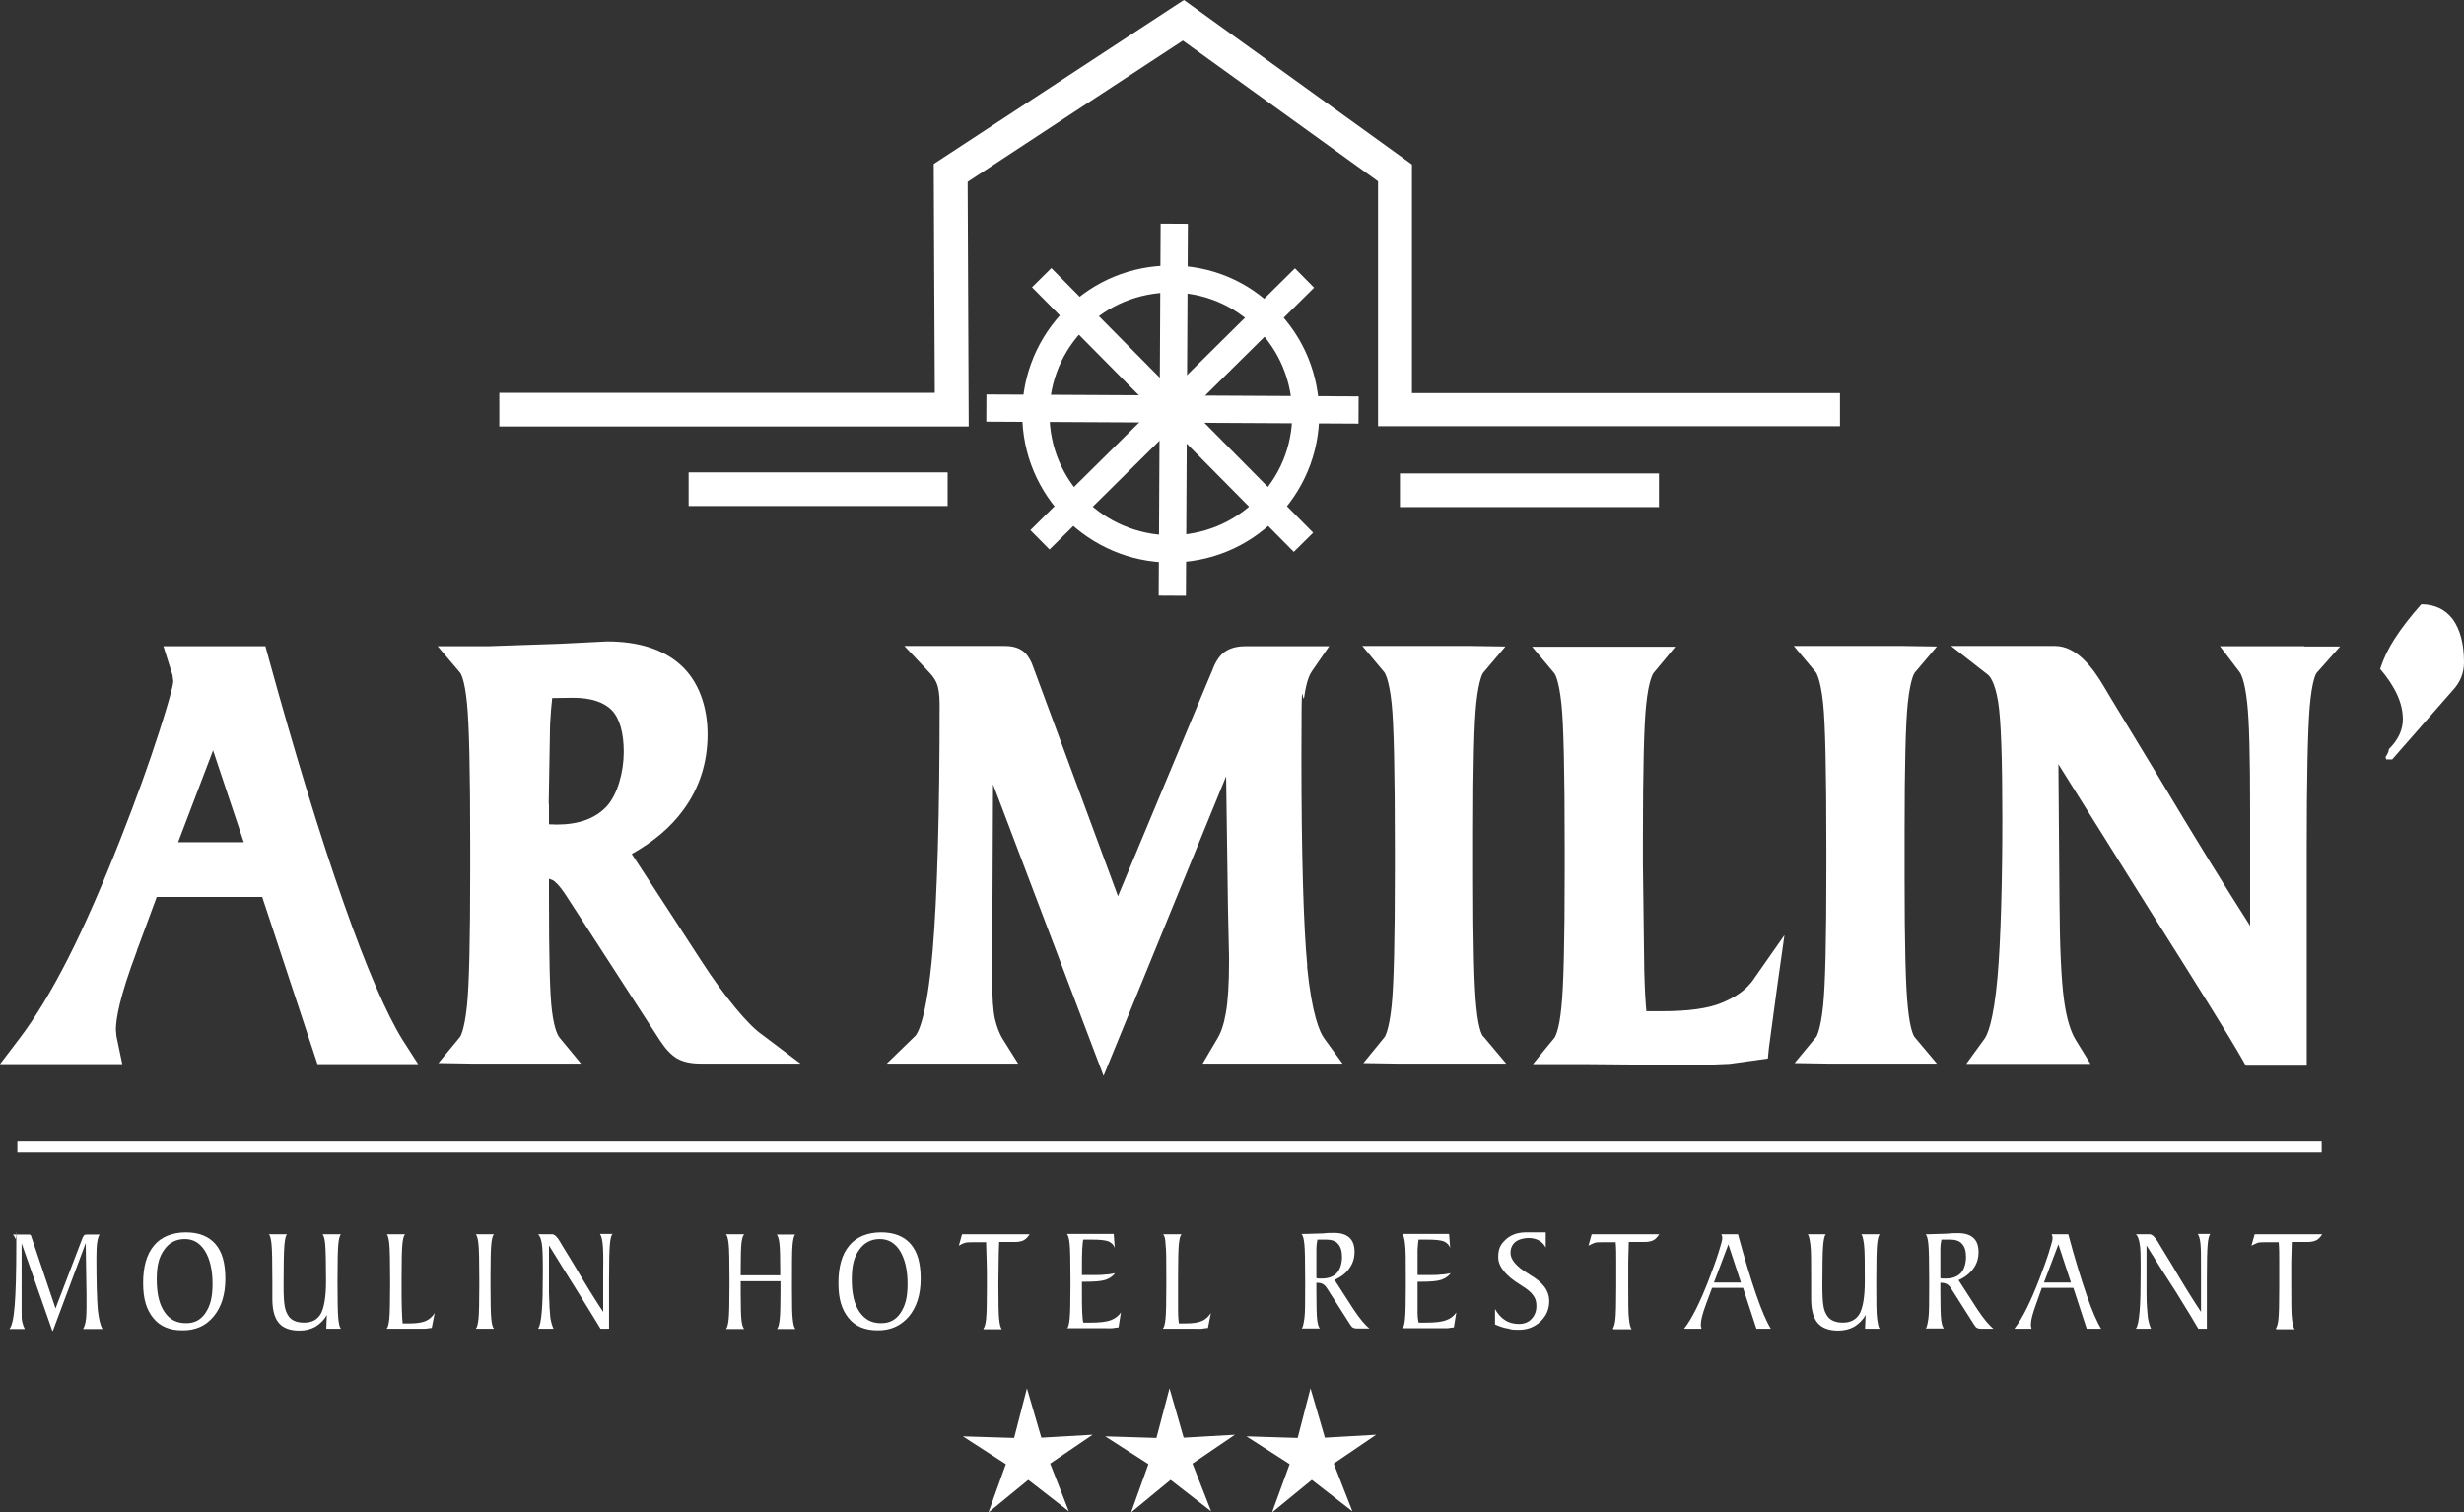 <svg xmlns="http://www.w3.org/2000/svg" viewBox="0 0 922.8 566.4">
  <rect x="0" y="0" width="922.8" height="566.4" fill="#333333" stroke="none"/>
  <defs>
    <style>
      .cls-1 {
        fill: #fff;
        stroke-width: 0px;
      }
    </style>
  </defs>
  <g>
    <rect class="cls-1" x="6.5" y="427.5" width="863" height="4.1"/>
    <g>
      <g>
        <path class="cls-1" d="M292.2,477.7v-1.8c0-5.2-.1-8.6-.3-10.2-.2-1.7-.5-2.8-1-3.4h6.9c-.5.5-.8,1.9-1,4.1-.2,2.2-.2,7.4-.2,15.7s.1,10.1.3,12c.2,1.9.5,3.1,1,3.6h-6.9c.5-.6.8-1.8,1-3.6s.3-5.1.3-10.1v-4.2h-14.9v4.2c0,5.4.1,8.9.3,10.5.2,1.6.5,2.6,1,3.2h-6.8c.5-.5.8-1.8,1-3.7s.3-6.1.3-12.4v-2.4c0-6.9-.1-11.4-.3-13.3-.2-1.9-.5-3.1-1-3.7h6.8c-.5.6-.8,1.6-1,3.2-.2,1.6-.3,5-.3,10.4v1.8h14.8v.1Z"/>
        <path class="cls-1" d="M321.9,491.3c-2-2.9-2.9-6.9-2.9-12.2s.9-8.5,2.8-11.1c1.8-2.6,4.4-4,7.7-4s5.7,1.5,7.6,4.5c1.8,3,2.8,7.1,2.8,12.3s-.9,8.2-2.6,10.8-4.1,3.9-7.1,3.9c-3.6.1-6.3-1.3-8.3-4.2ZM340.4,493c2.9-3.5,4.4-8.2,4.4-14.1s-1.2-10.1-3.7-13-6.2-4.4-11.1-4.4-9.2,1.6-11.9,4.9c-2.8,3.3-4.1,8-4.1,14.1s1.3,10,3.8,13.1,6.1,4.6,10.8,4.6c4.9.1,8.8-1.7,11.8-5.2h0Z"/>
        <path class="cls-1" d="M368.3,497.6c.4-.5.8-1.7,1-3.6.2-1.9.3-5.9.3-12v-2.1c0-3,0-5.6-.1-8-.1-2.3-.1-4.6-.2-6.7h-5.3c-1.2,0-2.1,0-2.8.3-.7.2-1.4.6-2.1,1l1.2-4.3h25.3c-.6,1-1.3,1.7-2.1,2.2-.8.4-1.9.7-3.3.7h-6c-.1,2.5-.2,5-.2,7.6s-.1,5.2-.1,8.1c0,7,.1,11.4.3,13.3.2,1.9.5,3.1,1,3.7h-6.9v-.2h0Z"/>
        <path class="cls-1" d="M399.6,497.6c.5-.5.8-1.8,1-3.7s.3-6.1.3-12.5v-2.3c0-6.9-.1-11.4-.3-13.3-.2-1.9-.5-3.1-1-3.7h17.5l.4,5.2c-.4-1.1-1.2-1.9-2.3-2.4-1.2-.5-3.4-.7-6.7-.7h-2.8c-.2.8-.3,2.1-.4,3.8-.1,1.8-.1,4.4-.1,7.7v1.8h3.9c2,0,3.6,0,4.9-.2,1.3,0,2.5-.3,3.6-.5-.9,1.2-2.1,2-3.6,2.5s-4,.7-7.5.7h-1.3v3.6c0,3.4,0,6,.1,7.8s.2,3.1.4,3.9h2.9c3.3,0,5.8-.3,7.4-.9,1.6-.6,2.9-1.6,3.8-2.9l-.9,5.6c-.7,0-1.4.2-2.3.3s-1.7,0-2.7,0h-14.3v.3-.1Z"/>
        <path class="cls-1" d="M435.7,462.2h6.8c-.5.5-.8,1.8-1,3.7s-.3,6.1-.3,12.4v12.2c0,2.7.2,4.3.3,5.1h2.6c2.6,0,4.6-.3,6-.9,1.4-.6,2.5-1.6,3.4-3l-1.1,5.6c-.7,0-1.4.2-2.3.3s-1.7,0-2.7,0h-11.9c.5-.5.8-1.8,1-3.7s.3-6.1.3-12.5v-2.3c0-6.9,0-11.3-.3-13.3,0-1.8-.4-3.1-.9-3.6h.1Z"/>
      </g>
      <g>
        <path class="cls-1" d="M493,475.9v-7.9c0-1.7.2-3,.4-3.8h3.2c2,0,3.6.5,4.5,1.6,1,1.1,1.5,2.7,1.5,4.9s-.6,4.6-1.9,6c-1.3,1.4-3.2,2.1-5.6,2.1s-.8,0-1.1,0-.7,0-1-.2v-2.5h-.1l.1-.2ZM487.5,462.2c.5.5.8,1.8,1,3.7s.3,6.3.3,13.3v2.2c0,6.4,0,10.5-.3,12.4s-.5,3.2-1,3.7h6.8c-.5-.6-.8-1.7-1-3.2-.2-1.6-.3-5.1-.3-10.5v-3.4h.4c.8,0,1.5.2,2.1.5.5.3,1.1.9,1.7,1.9l8.5,13.3c.4.6.7,1,1.1,1.1.3.2.8.3,1.4.3h4.7c-.8-.6-1.7-1.5-2.7-2.7s-2.1-2.7-3.3-4.5l-7.1-11c2.5-1.1,4.4-2.6,5.6-4.4,1.3-1.8,1.9-3.8,1.9-6.1s-.6-4.1-1.9-5.3c-1.3-1.2-3.2-1.8-5.7-1.8s-1.9,0-4.3.2c-2.4,0-4.6.2-6.5.2h-1.4v.1Z"/>
        <path class="cls-1" d="M525.2,497.6c.5-.5.8-1.8,1-3.7s.3-6.1.3-12.5v-2.3c0-6.9,0-11.4-.3-13.3-.2-1.9-.5-3.1-1-3.7h17.5l.4,5.2c-.4-1.1-1.2-1.9-2.3-2.4-1.2-.5-3.4-.7-6.7-.7h-2.8c-.2.8-.3,2.1-.4,3.8v9.5h3.9c2,0,3.6,0,4.9-.2,1.3,0,2.5-.3,3.6-.5-.9,1.2-2.1,2-3.6,2.5s-4,.7-7.5.7h-1.3v11.4c0,1.8.2,3.1.4,3.9h2.9c3.3,0,5.8-.3,7.4-.9,1.7-.6,2.9-1.6,3.8-2.9l-.9,5.6c-.7,0-1.4.2-2.3.3h-17v.3-.1Z"/>
        <path class="cls-1" d="M559.9,496.2v-6c1,1.8,2.2,3.2,3.8,4.2,1.5,1,3.3,1.4,5.2,1.4s3.5-.6,4.7-1.9c1.2-1.3,1.8-2.9,1.8-4.8s-.4-2.9-1.2-4c-.8-1.2-2.2-2.3-4.1-3.5,0,0-.4-.2-.6-.4-5.6-3.4-8.4-6.9-8.4-10.4s1-4.9,2.9-6.7c1.9-1.7,4.4-2.6,7.5-2.6h7.4v5.7c-.6-1.2-1.5-2.1-2.6-2.7-1.1-.6-2.4-.9-3.9-.9s-3.7.5-4.9,1.5-1.8,2.4-1.8,4.1c0,2.5,2.2,5.1,6.5,7.7,0,0,.3,0,.3.2,2.8,1.6,4.7,3.2,5.9,4.8s1.8,3.4,1.8,5.4c0,3-1.1,5.5-3.3,7.6s-4.9,3.1-8.1,3.1-2.7-.2-4.1-.5c-1.6-.2-3.1-.8-4.8-1.5v.2Z"/>
        <path class="cls-1" d="M604,497.6c.4-.5.8-1.7,1-3.6.2-1.9.3-5.9.3-12v-10.1c0-2.3,0-4.6-.2-6.7h-5.3c-1.2,0-2.1,0-2.8.3s-1.4.6-2.1,1l1.2-4.3h25.3c-.6,1-1.3,1.7-2.1,2.2-.8.4-1.9.7-3.3.7h-6c0,2.5-.2,5-.2,7.6v8.1c0,7,0,11.4.3,13.3.2,1.9.5,3.1,1,3.7h-6.9v-.2h-.2Z"/>
        <path class="cls-1" d="M647.3,466l4.7,14.3h-10.1l5.4-14.3h0ZM637.2,497.6c0-.3,0-.6-.2-.9v-.8c0-1.6.7-4.2,2-7.7h0l2.2-5.9h11.6l5,15.3h5.4c-1.5-2.4-3.4-6.7-5.5-12.8s-4.4-13.6-6.8-22.6h-6.2c0,.3.2.6.3.9v.8c0,.6-.5,2.3-1.4,5.2s-2.1,6.1-3.5,9.8c-1.7,4.4-3.3,8.1-4.8,11.1s-3,5.6-4.6,7.6h6.5Z"/>
        <path class="cls-1" d="M698.5,497.6l.2-5.2c-1,1.9-2.5,3.3-4.2,4.4-1.8,1-3.8,1.5-6.1,1.5-3.5,0-6.1-1-7.7-2.9-1.6-1.9-2.4-4.9-2.4-9v-6.5c0-7.3,0-11.9-.3-13.9s-.5-3.3-1-3.8h6.8c-.5.5-.8,1.9-1,4.2s-.3,7.3-.3,15,.6,9.4,1.7,11.2c1.1,1.8,3.2,2.7,6,2.7s5-1.1,6.3-3.4c1.2-2.3,1.9-6.3,1.9-12s0-11.9-.3-13.9-.5-3.2-1-3.8h6.9c-.5.5-.8,1.8-1,3.8s-.3,6.6-.3,13.9,0,11.9.3,13.9.5,3.3,1,3.8h-5.5Z"/>
        <path class="cls-1" d="M726.7,475.9v-7.9c0-1.7.2-3,.4-3.8h3.2c2,0,3.6.5,4.5,1.6,1,1.1,1.5,2.7,1.5,4.9s-.6,4.6-1.9,6c-1.3,1.4-3.2,2.1-5.6,2.1s-.8,0-1.1,0-.7,0-1-.2v-2.5h-.1l.1-.2ZM721.2,462.2c.5.5.8,1.8,1,3.7s.3,6.3.3,13.3v2.2c0,6.4,0,10.5-.3,12.4s-.5,3.2-1,3.7h6.8c-.5-.6-.8-1.7-1-3.2-.2-1.6-.3-5.1-.3-10.5v-3.4h.4c.8,0,1.5.2,2.1.5.5.3,1.1.9,1.7,1.9l8.5,13.4c.4.6.7,1,1.1,1.1.3.2.8.3,1.4.3h4.7c-.8-.6-1.7-1.5-2.7-2.7s-2.1-2.7-3.3-4.5l-7.1-11c2.5-1.1,4.3-2.6,5.6-4.4,1.3-1.8,1.9-3.8,1.9-6.1s-.6-4.1-1.9-5.3c-1.3-1.2-3.2-1.8-5.7-1.8s-1.9,0-4.3.2c-2.4,0-4.6.2-6.5.2h-1.4Z"/>
        <path class="cls-1" d="M770.9,466l4.7,14.3h-10.1l5.4-14.3h0ZM760.8,497.6c0-.3,0-.6-.2-.9v-.8c0-1.6.7-4.2,2-7.7h0l2.1-5.9h11.8l5,15.3h5.4c-1.5-2.4-3.4-6.7-5.5-12.8s-4.4-13.6-6.8-22.6h-6.2c0,.3.2.6.3.9v.8c0,.6-.5,2.3-1.4,5.2s-2.1,6.1-3.5,9.8c-1.7,4.4-3.3,8.1-4.8,11.1s-3,5.6-4.6,7.6h6.4Z"/>
        <path class="cls-1" d="M803.9,466.4v17.8c0,4.3.3,7.3.5,9.2.3,1.8.7,3.2,1.2,4.2h-5.7c.7-.9,1.1-3,1.4-6.4.3-3.3.4-8.2.4-14.6s0-9.3-.4-11c-.3-1.7-.7-2.8-1.4-3.4h5.1c1,0,2,1,3.2,2.9.3.5.5.9.7,1.2.9,1.5,2.4,3.9,4.4,7.2,4.5,7.7,8.2,13.6,11,17.8v-15.5c0-5,0-8.3-.2-10.1-.2-1.7-.5-2.9-1-3.6h4.7c-.5.5-.8,1.8-1,4s-.3,6.6-.3,13.2v18.3h-3.2c-1.1-1.9-3.8-6.4-8.2-13.5-4.5-6.9-8.2-12.8-11.2-17.7h0Z"/>
        <path class="cls-1" d="M852.3,497.6c.4-.5.8-1.7,1-3.6.2-1.9.3-5.9.3-12v-10.1c0-2.3,0-4.6-.2-6.7h-5.3c-1.2,0-2.1,0-2.8.3s-1.4.6-2.1,1l1.2-4.3h25.3c-.6,1-1.3,1.7-2.1,2.2-.8.4-1.9.7-3.3.7h-6c0,2.5-.2,5-.2,7.6v8.1c0,7,0,11.4.3,13.3.2,1.9.5,3.1,1,3.7h-6.9v-.2h-.2Z"/>
      </g>
      <g>
        <path class="cls-1" d="M19.6,498.4l-11.5-32.8v25.8c0,1.7,0,3,.3,3.9.2.9.5,1.7.9,2.4H3.5c.9-.9,1.6-3.8,2-8.8s.6-12.5.6-22.7,0-1.7-.3-2.3c-.2-.6-.5-1.1-1-1.6h5.7c.5,0,.8,0,.9.2.2,0,.3.4.4.8l9,26.7,10.1-26.4c.2-.5.4-.8.6-1s.6-.3,1-.3h4.8c-.4.6-.7,1.6-.9,2.9-.2,1.3-.3,3.2-.3,5.7,0,9.2.2,15.7.5,19.4.4,3.7,1,6.1,1.8,7.4h-7.3c.5-.8.8-1.8,1-3s.3-2.9.3-5.1v-4.8l-.3-19.3-12.3,32.9h-.2Z"/>
        <path class="cls-1" d="M61.6,491.3c-2-2.9-2.9-6.9-2.9-12.2s.9-8.5,2.8-11.1c1.8-2.6,4.4-4,7.7-4s5.7,1.5,7.6,4.5c1.8,3,2.8,7.1,2.8,12.3s-.9,8.2-2.6,10.8c-1.7,2.6-4.1,3.9-7.1,3.9-3.6.1-6.4-1.3-8.3-4.2ZM80,493c2.9-3.5,4.4-8.2,4.4-14.1s-1.2-10.1-3.7-13-6.2-4.4-11.1-4.4-9.2,1.6-11.9,4.9c-2.8,3.3-4.1,8-4.1,14.1s1.3,10,3.8,13.1,6.1,4.6,10.8,4.6c5,.1,8.9-1.7,11.8-5.2h0Z"/>
        <path class="cls-1" d="M122.2,497.6l.2-5.2c-1,1.9-2.5,3.3-4.2,4.4-1.8,1-3.8,1.5-6.1,1.5-3.5,0-6.1-1-7.7-2.9-1.6-1.9-2.4-4.9-2.4-9v-6.5c0-7.3-.1-11.9-.3-13.9s-.5-3.3-1-3.8h6.8c-.5.5-.8,1.9-1,4.2s-.3,7.3-.3,15,.6,9.4,1.7,11.2c1.1,1.8,3.1,2.7,6,2.7s5-1.1,6.3-3.4c1.2-2.3,1.9-6.3,1.9-12s-.1-11.9-.3-13.9-.5-3.2-1-3.8h6.9c-.5.5-.8,1.8-1,3.8s-.3,6.6-.3,13.9.1,11.9.3,13.9.5,3.3,1,3.8h-5.5,0Z"/>
        <path class="cls-1" d="M144.9,462.2h6.8c-.5.5-.8,1.8-1,3.7s-.3,6.1-.3,12.4v2.3c0,4,0,7.3.1,9.9.1,2.7.2,4.3.3,5.1h2.6c2.6,0,4.6-.3,6-.9,1.4-.6,2.5-1.6,3.4-3l-1.1,5.6c-.7,0-1.4.2-2.3.3h-14.6c.5-.5.8-1.8,1-3.7s.3-6.1.3-12.5v-2.3c0-6.9-.1-11.3-.3-13.3-.2-1.8-.5-3.1-.9-3.6h0Z"/>
        <path class="cls-1" d="M178.2,497.6c.5-.5.8-1.8,1-3.7s.3-6.1.3-12.4v-2.3c0-6.9-.1-11.4-.3-13.3-.2-1.9-.5-3.1-1-3.7h6.8c-.5.5-.8,1.7-1,3.6-.2,1.9-.3,5.8-.3,11.9v4.3c0,6.1.1,10.1.3,12,.2,1.9.5,3.1,1,3.6h-6.8Z"/>
        <path class="cls-1" d="M205.6,466.4v17.8c.1,4.3.3,7.3.5,9.2.3,1.8.7,3.2,1.2,4.2h-5.8c.7-.9,1.1-3,1.4-6.4.3-3.3.4-8.2.4-14.6s-.1-9.3-.4-11-.7-2.8-1.4-3.4h5.2c1,0,2,1,3.1,2.9.3.5.5.9.7,1.2.9,1.5,2.4,3.9,4.4,7.2,4.5,7.7,8.2,13.6,11,17.8v-15.5c.1-5,0-8.3-.2-10.1-.2-1.7-.5-2.9-1-3.6h4.7c-.5.5-.8,1.8-1,4s-.3,6.6-.3,13.2v18.3h-3.2c-1.1-1.9-3.9-6.4-8.3-13.5-4.3-6.9-8-12.8-11-17.7h0Z"/>
      </g>
    </g>
    <g>
      <polygon class="cls-1" points="390 538.4 409.2 537.3 393.3 548.1 400.3 566 385.1 554.2 370.2 566.4 376.7 548.3 360.6 537.9 379.8 538.5 384.6 519.9 390 538.4"/>
      <polygon class="cls-1" points="443.3 538.4 462.5 537.3 446.6 548.1 453.6 566 438.4 554.2 423.6 566.4 430.1 548.3 413.9 537.9 433.1 538.5 438 519.9 443.3 538.4"/>
      <polygon class="cls-1" points="496.2 538.4 515.4 537.3 499.5 548.1 506.5 566 491.3 554.2 476.4 566.4 483 548.3 466.8 537.9 486 538.5 490.8 519.9 496.2 538.4"/>
    </g>
    <g>
      <path class="cls-1" d="M439.7,2.4l-90,59s.3,74.8.4,85.7h-163.1v12.6h175.8s-.4-85.2-.4-91.6c5.1-3.4,74.2-48.7,80.6-52.9,6.2,4.5,68.5,49.4,73.1,52.7v91.7h173v-12.4h-160.3V61.6L443.4,0l-3.7,2.4h0Z"/>
      <rect class="cls-1" x="257.9" y="176.9" width="97" height="12.6"/>
      <rect class="cls-1" x="524.3" y="177.3" width="97" height="12.6"/>
      <g>
        <rect class="cls-1" x="369.31" y="148.04" width="139.4" height="10.2" transform="translate(19.25 353.08) rotate(-44.7)"/>
        <rect class="cls-1" x="434.05" y="83.84" width="10.2" height="139.4" transform="translate(19 353.3) rotate(-44.7)"/>
        <rect class="cls-1" x="369.76" y="148.33" width="139.3" height="10.2" transform="translate(283.68 592.03) rotate(-89.7)"/>
        <rect class="cls-1" x="434.01" y="83.48" width="10.2" height="139.4" transform="translate(283.63 591.48) rotate(-89.7)"/>
        <path class="cls-1" d="M435.9,99.5c-14.9.7-28.5,7.1-38.5,18.1s-15.2,25.2-14.5,40h0c1.4,30.6,27.5,54.4,58.1,53,14.8-.7,28.5-7.1,38.5-18.1s15.2-25.2,14.5-40-7.1-28.5-18.1-38.5c-10.9-10.1-25.1-15.2-40-14.5h0ZM404.9,124.4c8.2-9,19.4-14.2,31.5-14.8,12.1-.6,23.8,3.6,32.7,11.8,9,8.2,14.2,19.4,14.8,31.5s-3.6,23.8-11.8,32.7c-8.2,9-19.4,14.2-31.5,14.8-25.1,1.1-46.4-18.3-47.5-43.3h0c-.6-12.1,3.6-23.7,11.8-32.7Z"/>
      </g>
    </g>
    <g>
      <g>
        <path class="cls-1" d="M665.6,369.3l-3.1,23-.4,4.1-14.4,2-11.6.5-18.8-.2-23.4-.2h-19.8c0-.1,8.1-9.9,8.1-9.9,0-.1,1.7-2.1,2.6-11.8.8-7.7,1.2-24.6,1.2-50.2v-9.2c0-28-.4-46-1.2-53.6-1-9.6-2.6-11.6-2.7-11.7l-8.3-9.9h53.6c0,.1-8.2,9.9-8.2,9.9,0,.1-1.7,2.1-2.7,11.9-.8,7.6-1.2,24.4-1.2,50.1v9.3l.5,40.2c.2,7.5.5,12.1.8,15.1h5.6c9.9,0,17.5-1,22.5-3.1,4.7-1.9,9.4-4.7,12.4-9.4l11.2-16-2.7,19.1h0Z"/>
        <g>
          <path class="cls-1" d="M128.7,338.1c-8.8-24.9-18.2-55.8-28.1-91.7l-1.2-4.4h-38.2l3.4,10.8c0,.1.3,2.3.3,2.3,0,.7-.5,4.1-5.4,19.3-3.7,11.5-8.5,24.9-14.3,39.6-6.9,17.6-13.5,32.7-19.7,44.9-6.1,12-12.2,22.1-18.2,30l-7.3,9.6h45.8l-2.2-10.5-.2-2.4c0-4,1.4-12.3,7.8-29.3,0-.1.2-.7.2-.7,0,.1,4.8-13,7.3-19.7h39.5c2.4,7.2,20.7,62.6,20.7,62.6h37.7l-5.9-9.2c-5.9-9.5-13.4-26.7-22-51.2h0ZM79.8,281c4.5,13.6,8.8,26.3,11.5,34.4h-24.6c3.1-8.3,8-20.9,13.1-34.4Z"/>
          <path class="cls-1" d="M275.4,377.4c-3.9-4.7-8.4-10.8-13.1-18.1,0,0-17.9-27.6-25.7-39.5,8.2-4.6,14.7-10.1,19.4-16.6,6-8.2,9-17.7,9-28.2s-3.4-19.9-10-25.9c-6.5-5.9-15.8-8.9-27.6-8.9l-18.1.9-26.5.9h-18.9l8.4,9.9c.1.1,1.7,2.1,2.6,11.6.8,7.6,1.2,25.6,1.2,53.4v9.3c0,25.6-.4,42.6-1.2,50.3-1,9.7-2.6,11.8-2.6,11.8l-8.1,9.8,12.5.2h40.9l-8.1-9.8c-.4-.5-1.9-2.7-2.8-10.1-.8-6.1-1.1-20.3-1.1-42.1v-7.2c.5.2,1,.3,1.4.5.6.3,2.3,1.6,5.1,5.9l35.1,54.2c2.1,3.2,4.2,5.4,6.4,6.7,2.3,1.3,5.2,1.9,8.9,1.9h37.3l-14.2-10.7c-3-2.1-6.4-5.6-10.2-10.2h0ZM205.5,301l.5-29.5c.2-4.2.5-7.4.8-10.1h.4c.1,0,7.4-.1,7.4-.1,6.7,0,11.5,1.6,14.5,4.6,3,3.2,4.5,8.5,4.5,15.7s-2.2,15.9-6.5,20.5c-4.3,4.5-10.4,6.7-18.8,6.7,0,0-1.5-.1-2.7-.1v-7.7h-.1Z"/>
          <path class="cls-1" d="M489.6,361.8c-1.4-14.7-2.2-41.2-2.2-78.6s.4-17.4,1.1-22.5c.8-5.8,2.1-8.3,2.8-9.3l6.5-9.4h-31.4c-3.4,0-6,.8-8,2.3-1.8,1.4-3.3,3.7-4.4,6.8,0-.2-23.9,57.3-35.3,84.5-7.7-20.9-31.7-85.7-31.7-85.7-.8-2.4-1.9-4.3-3.3-5.6-2.4-2.2-5.6-2.4-7.7-2.4h-37.3l9.5,10.1c1.3,1.4,2.3,2.9,2.8,4.4.4,1.2.9,3.4.9,7.3,0,41.1-.9,72.1-2.6,92.2-2.3,26.7-5.9,31.5-6.6,32.1l-10.6,10.3h49.2l-5.7-9.1c-1.4-2.2-2.3-4.8-3-7.7-.7-3.2-1-8.1-1-14.5v-7s.2-37.5.3-66.3c13.2,34.7,41.4,109.2,41.4,109.2,0,0,32.3-78.9,45.9-112.2.3,23.1.7,49.6.7,49.6l.4,18.1v1.6c0,8.3-.4,14.9-1.2,19.3-.7,4.1-1.8,7.5-3.4,10l-5.3,9h52.4l-6.9-9.5c-1.6-2.2-4.6-8.8-6.4-27h.1Z"/>
          <path class="cls-1" d="M552.9,377.1c-.8-7.4-1.2-23.6-1.2-48.3v-17.5c0-24.6.4-40.8,1.2-48.1,1-9.2,2.5-11.2,2.6-11.3l8.3-9.8-12.7-.2h-40.9l8.3,9.9c0,.1,1.7,2.1,2.7,11.7.8,7.6,1.2,25.6,1.2,53.6v9.2c0,25.6-.4,42.5-1.2,50.2-1,9.7-2.6,11.7-2.6,11.8l-8,9.8,12.5.2h41l-8.4-10c-.3,0-1.9-1.9-2.8-11.2h0Z"/>
          <path class="cls-1" d="M714.5,377.1c-.8-7.4-1.2-23.7-1.2-48.3v-17.5c0-24.6.4-40.7,1.2-48.1,1-9.2,2.5-11.2,2.6-11.3l8.3-9.8-12.7-.2h-40.9l8.3,9.9c0,.1,1.7,2.1,2.7,11.7.8,7.5,1.2,25.6,1.2,53.6v9.2c0,25.7-.4,42.6-1.2,50.2-1,9.7-2.6,11.8-2.6,11.8l-8.1,9.8,12.5.2h40.8l-8.4-10s-1.6-1.9-2.5-11.2h0Z"/>
          <path class="cls-1" d="M862.9,242h-31.5l7.3,9.6c.5.6,2,3.2,2.9,11.6.8,6.9,1.1,20.5,1.1,40.4v43.1c-9.6-15-21-33.5-34.2-55.6l-18-29.7-2.8-4.7c-3.8-6.4-9.9-14.8-18.1-14.8h-38.9l13.7,10.7c.8.6,2.7,2.8,3.9,10.1,1.1,6.6,1.6,21.4,1.6,44.1s-.6,45.6-1.8,59.1c-1.5,16.9-3.9,21.7-4.8,23l-6.9,9.5h46.5l-5.6-9.1c-1.9-3.2-3.4-8.1-4.3-14.8-1-7.2-1.6-19.6-1.7-36.7,0,0-.2-30.2-.4-51.6,12.8,20.4,34.5,55.1,34.5,55.1,18,28.5,29.5,46.9,34,54.8l1.7,3h22.8v-80.6c0-26.8.4-44.8,1.1-53.6.9-10.6,2.5-12.8,2.6-12.9.2-.2,8.8-9.9,8.8-9.9h-13.4l-.1-.1Z"/>
        </g>
      </g>
      <path class="cls-1" d="M922.8,248.1c0,3.9-1.4,7.4-4.2,10.4l-22.7,25.9h-2.2l-.3-.9c.4-.6.8-1.2,1.1-2,0-.2,0-.6.3-1.1,3.4-3.4,5.1-7.1,5.1-11.1,0-5.9-2.8-12.1-8.5-18.8,1.3-4,3.1-7.7,5.3-11.1,2.8-4.4,6.2-8.7,10.1-13.1,5,0,9,1.9,11.8,5.6,2.8,3.9,4.2,9.3,4.2,16.2h0Z"/>
    </g>
  </g>
</svg>